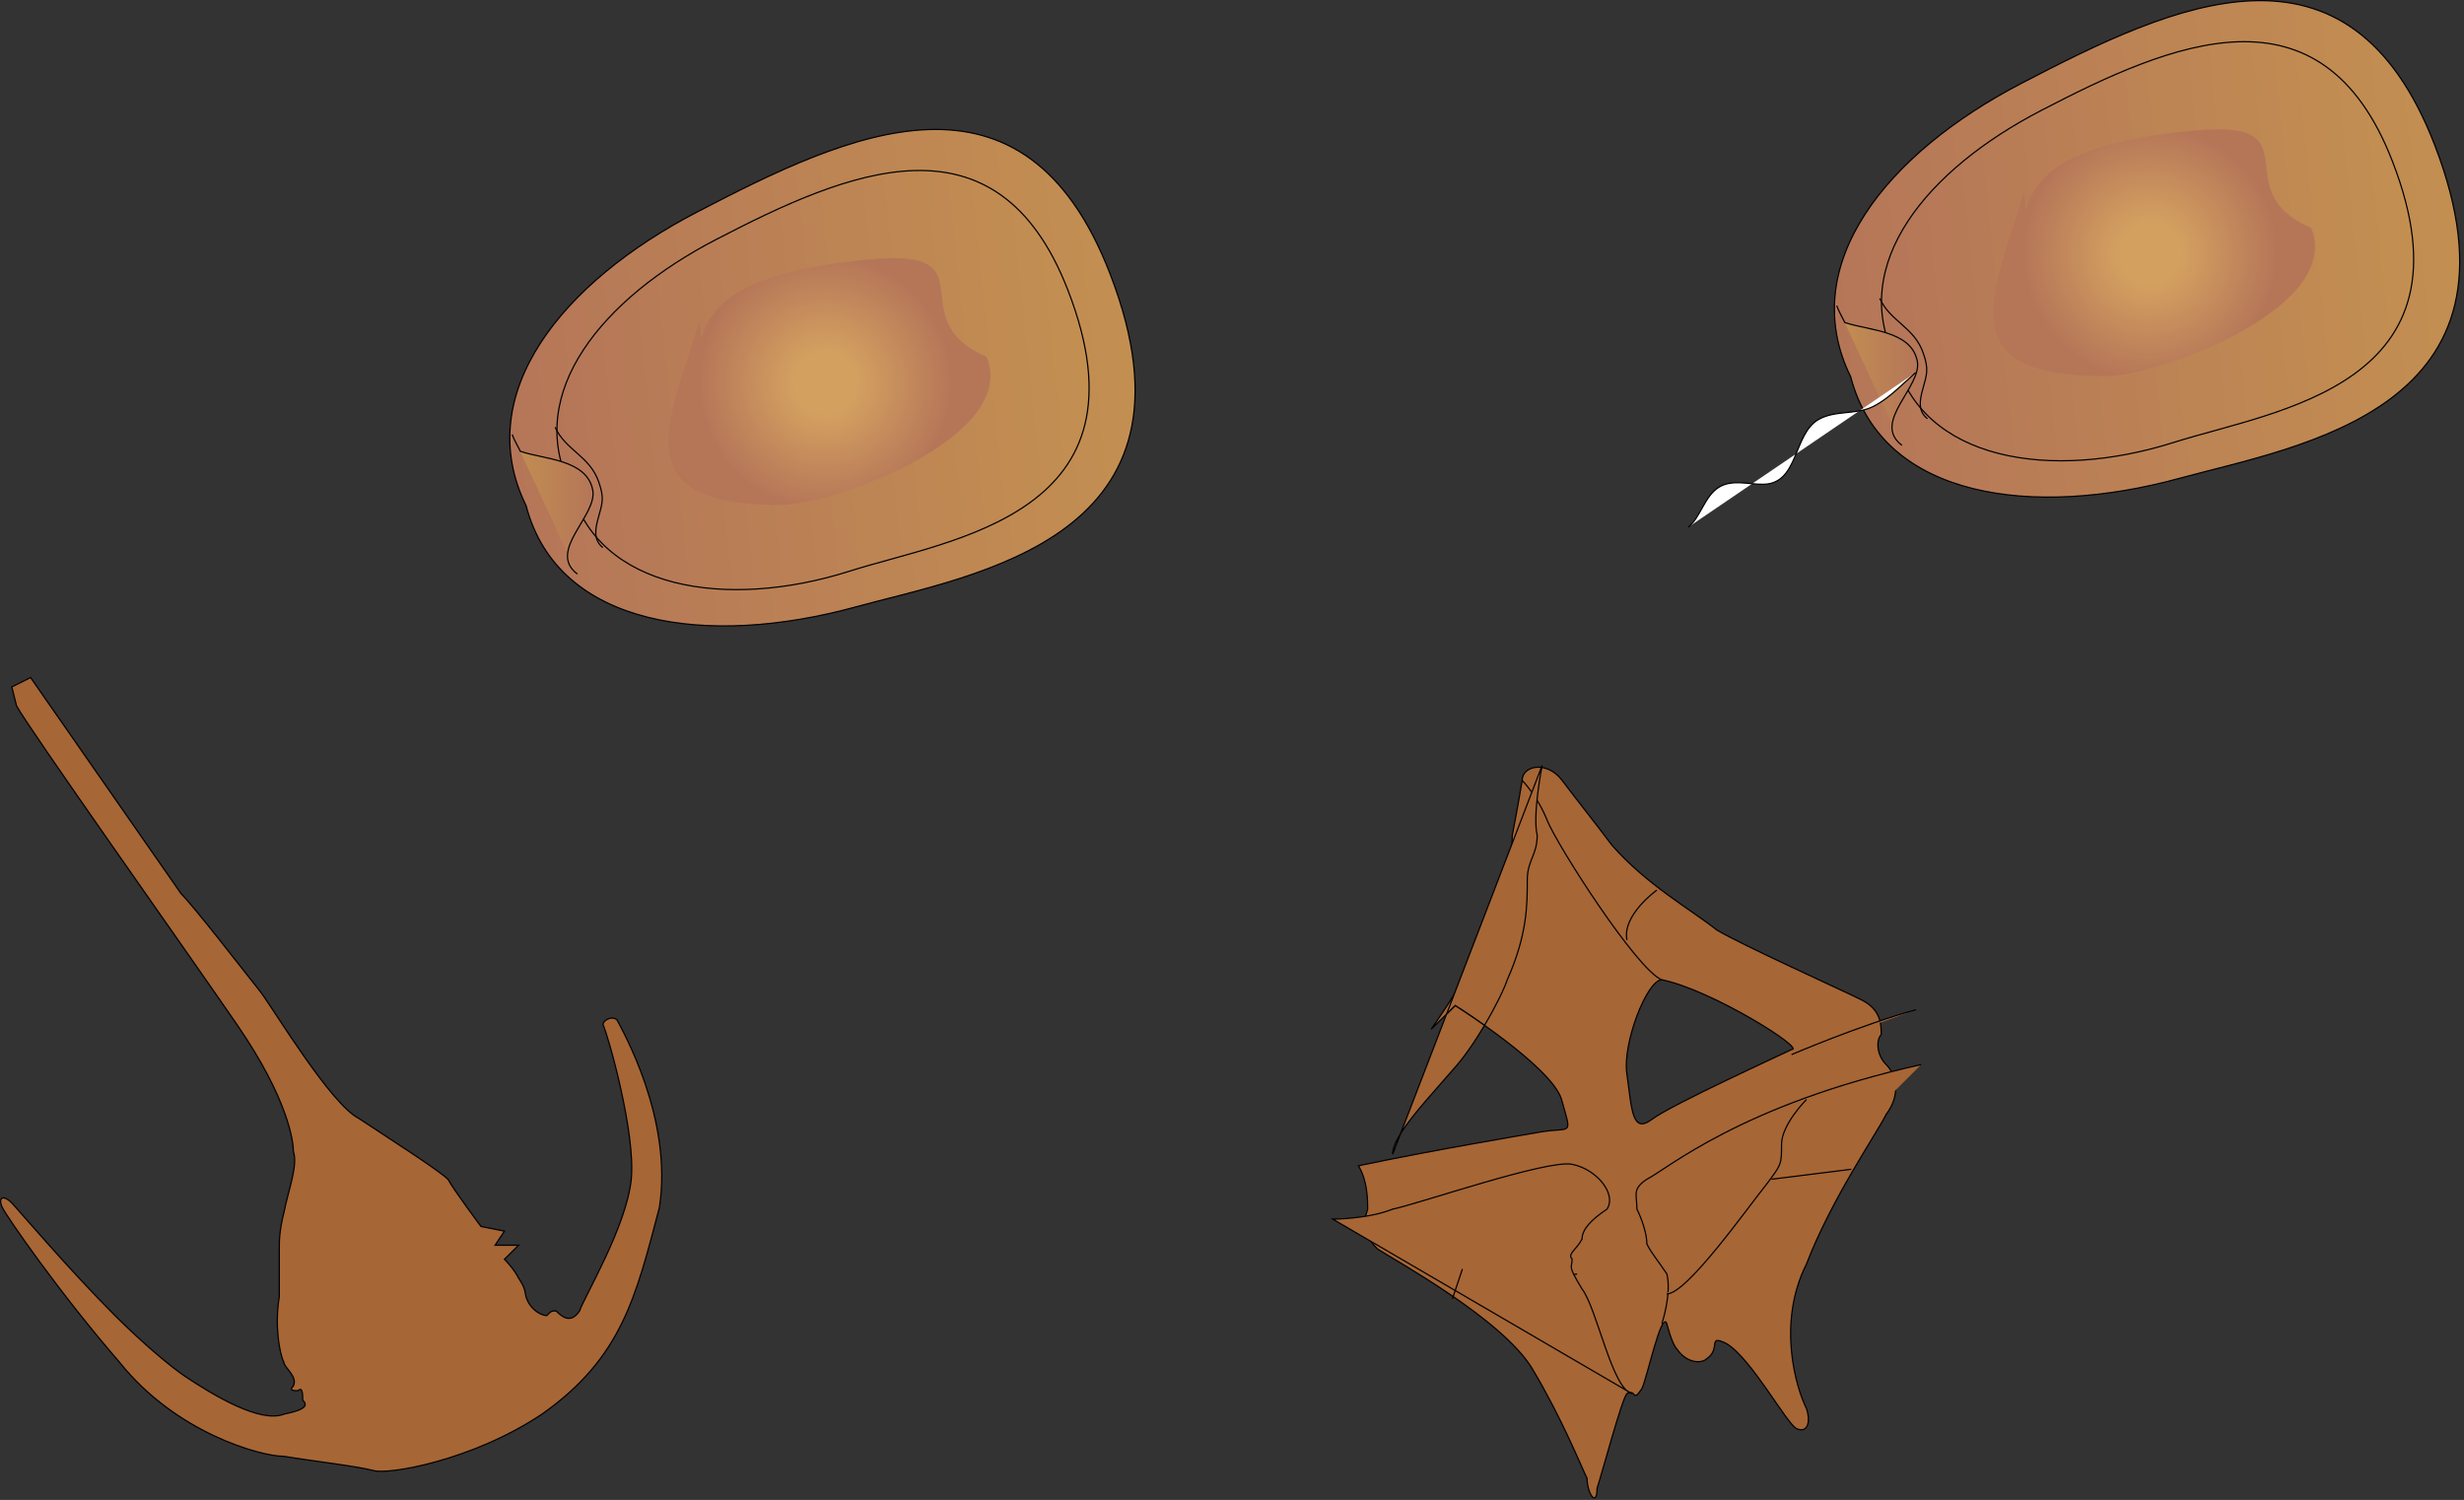 
        <svg xmlns:rdf="http://www.w3.org/1999/02/22-rdf-syntax-ns#" xmlns="http://www.w3.org/2000/svg" xmlns:cc="http://creativecommons.org/ns#" xmlns:xlink="http://www.w3.org/1999/xlink" xmlns:dc="http://purl.org/dc/elements/1.1/" x="0px" y="0px" width="501" height="305" viewBox="0 0 501 305" xml:space="preserve">
            <rect x="0" y="0" width="501" height="305" fill="#333333" stroke="none"/>
            <title>Dinoflagellates</title>
            <desc xmlns:ian_image_library="https://ian.umces.edu/media-library/">
                <ian_image_library:title>Dinoflagellates</ian_image_library:title>
                <ian_image_library:descr>Illustration of several different forms of Dinoflagellates</ian_image_library:descr>
                <ian_image_library:scene>
                    <ian_image_library:contains>microalgae, algae, Dinoflagellates, ProtozoaÂ Dinophyta, DinophyceaeÂ Ebriophyceae</ian_image_library:contains>
                    <ian_image_library:when>2004-03-05</ian_image_library:when>
                </ian_image_library:scene>
            </desc>
            
 <defs></defs>
 <path stroke="#000" stroke-width=".25" d="m383.51 226.6c3.06-4.045 2.032-8.104 0-10.124-2.026-2.04-2.026-5.079-1.007-6.091 0-2.026 0-5.072-4.059-7.098-4.052-2.019-24.333-11.15-29.385-14.189-5.085-4.052-14.202-9.124-21.307-17.229-3.026-4.065-7.085-9.131-10.131-13.183-3.032-4.059-8.117-3.052-8.117 0-1.007 6.079-2.02 11.15-2.02 11.15 0 3.039-1.021 13.183-3.039 17.242-1.763 2.614-5.809 11.346-13.453 22.206l4.916-4.802s19.438 12.292 21.578 19.011c2.168 7.821 2.168 5.592-4.322 6.693-4.444.783-21.699 3.667-36.962 6.861 1.85 3.012 1.884 6.855 1.884 8.82-1.013 3.039-1.013 5.065 2.026 8.118 3.046 2.019 25.346 14.189 31.438 24.32 6.071 10.144 10.123 20.28 11.144 22.313 0 3.039 2.032 6.071 2.032 2.013 1.014-3.025 5.052-18.234 6.078-19.262 2.02-1.006 1.007 2.033 3.039-1.006 1.014-2.026 4.053-16.215 5.072-13.183 0 0 1.006 4.052 2.013 5.071 2.039 3.039 5.072 3.039 6.085 2.04 3.053-2.04 0-5.079 4.072-3.06 5.045 3.06 12.163 16.235 14.189 17.242 2.032 1.013 3.025-1.007 2.032-4.06-2.032-4.052-6.092-17.234 0-29.391 5.06-13.18 14.17-26.35 16.2-30.42zm-19.24-13.18c-2.032 1.013-24.347 11.164-28.392 14.189-4.065 3.053-4.065-2.019-5.072-9.117-1.026-6.078 4.053-19.261 7.092-19.261 10.15 2.04 29.41 14.19 26.37 14.19z" fill="#A76635"/>
 <path stroke="#000" stroke-width=".25" d="m309.5 158.69s3.052 3.04 5.085 8.111c2.013 5.072 18.234 30.411 23.307 32.437" fill="#A76635"/>
 <path stroke="#000" stroke-width=".25" d="m301.84 208.49c2.297-3.876 4.032-7.463 4.626-9.259 4.073-9.13 4.073-15.209 4.073-20.267 0-4.059 2.019-5.072 2.019-9.131-1.006-4.059 1.007-14.203 1.007-14.203l-19.457 50.631 1.803-1.783s2.59 1.64 5.93 4.01z" fill="#A76635"/>
 <path stroke="#000" stroke-width=".25" d="m284.78 230.5c-.992 1.601-1.62 3.046-1.62 4.214l1.62-4.21z" fill="#A76635"/>
 <path stroke="#000" stroke-width=".25" d="m296.33 216.48c2.087-2.499 3.917-5.301 5.504-7.982-3.343-2.371-5.93-4.012-5.93-4.012l-1.803 1.783-9.327 24.238c2.45-3.96 7.23-8.99 11.56-14.03z" fill="#A76635"/>
 <path stroke="#000" stroke-width=".25" d="m283.16 245.87s8.104 19.254 37.509 13.176" fill="#A76635"/>
 <path stroke="#000" stroke-width=".25" d="m321.67 262.1c-3.052-5.071-2.019-4.059-2.019-6.092-1.033-1.02 1.013-2.019 2.019-4.059 0-2.033 2.033-4.052 5.072-6.078 2.026-3.039-2.02-8.111-7.091-9.124-5.065-1.02-31.432 8.111-36.496 9.124-5.072 2.026-12.163 2.026-12.163 2.026l60.815 35.476c-4.05-1.02-7.07-17.23-10.13-21.28z" fill="#A76635"/>
 <path stroke="#000" stroke-width=".25" d="m337.9 269.18s2.025-6.078 1.02-10.138c-2.026-3.039-3.039-4.059-4.059-6.078 0-2.033-1.014-5.072-2.033-7.098 0-3.039-1.013-4.052 2.033-6.085 4.059-2.026 19.254-15.195 55.757-23.307" fill="#A76635"/>
 <path stroke="#000" stroke-width=".25" d="m364.27 214.44s14.176-6.078 25.326-9.124" fill="#A76635"/>
 <path stroke="#000" stroke-width=".25" d="m367.31 223.57s-5.071 5.072-5.071 9.118c0 4.059 0 4.059-3.053 8.111-4.059 5.072-16.216 22.307-20.268 22.307" fill="#A76635"/>
 <path stroke="#000" stroke-width=".25" d="m360.2 239.78l16.222-2.026" fill="#A76635"/>
 <path stroke="#000" stroke-width=".25" d="m336.89 180.99s-7.111 5.072-6.085 10.144" fill="#A76635"/>
 <line y2="264.11" x1="297.35" x2="295.32" stroke="#000" y1="258.04" stroke-width=".25" fill="#A76635"/>
 <path stroke="#000" stroke-width=".25" d="m36.755 181.65c2.857 2.863 12.399 15.256 16.215 20.038 2.857 3.809 14.311 22.901 20.038 25.765 5.727 3.809 16.215 10.481 18.12 12.393.959 1.904 6.672 9.542 6.672 9.542l4.768.952-1.905 2.864h4.782l-2.877 2.857s1.925 1.904 2.877 3.829c1.897 2.856.945 2.856 1.897 4.761.959 1.912 2.864 2.864 3.823 2.864.952-.952.952-.952 1.904-.952.966.952 2.871 2.863 4.775 0 .959-2.864 9.536-17.175 10.502-26.717.952-9.536-4.782-29.567-5.734-31.485 0-.945 1.911-1.911 2.863-.945.953 1.898 11.447 20.038 8.591 38.158-4.768 18.126-7.638 30.532-23.86 41.973-14.297 9.536-31.472 12.406-34.342 11.454-3.816-.952-12.393-1.918-18.126-2.87-4.768 0-21.956-4.768-33.39-19.079-12.393-14.304-22.895-29.566-23.854-31.478-.945-1.905 0-2.871 1.912-.953.952.953 11.44 13.345 20.983 22.895 5.734 5.72 11.454 10.488 14.317 12.406 5.721 3.809 15.263 9.535 20.031 7.624 4.768-.952 4.768-1.904 3.816-2.856 0-.959 0-2.863-.946-1.911-.952 0-1.918 0-.952-.952.952-1.904-1.918-3.822-1.918-4.775-.952-1.911-1.911-7.624-.952-13.352v-9.542c0-1.904 0-3.816.952-7.638.952-4.768 2.87-9.536 1.918-12.393 0-1.912-.966-10.502-11.454-25.765-10.495-15.27-42.932-61.052-44.843-64.868-.952-3.822-.952-3.822-.952-3.822l3.815-1.898 30.54 43.86z" fill="#A76635"/>
 <linearGradient id="ian_symbols_ad75016de03d50a409e525739ab69667" y2="330.92" gradientUnits="userSpaceOnUse" x2="564.28" gradientTransform="matrix(-.995 .103 -.103 -.995 698.19 354.97)" y1="330.92" x1="436.41">
  <stop stop-color="#C38F51" offset="0"/>
  <stop stop-color="#B57658" offset="1"/>
 </linearGradient>
 <path stroke="#000" stroke-width=".25" d="m141.62 43.174c31.066-16.182 66.617-32.903 84.136 12.623 20.679 53.71-27.352 60.937-51.969 67.67-29.526 8.07-60.316 4.295-66.819-20.646-11.216-22.806 7.49-45.518 34.65-59.646z" fill="url(#ian_symbols_ad75016de03d50a409e525739ab69667)"/>
 <linearGradient id="ian_symbols_b920efcc1c7bdad4e9f22d8ee4b9847b" y2="330.52" gradientUnits="userSpaceOnUse" x2="554.56" gradientTransform="matrix(-.995 .103 -.103 -.995 698.19 354.97)" y1="330.52" x1="445.71">
  <stop stop-color="#C38F51" offset="0"/>
  <stop stop-color="#B57658" offset="1"/>
 </linearGradient>
 <path stroke="#000" stroke-width=".25" d="m145.67 48.671c26.447-13.737 56.986-27.001 71.459 10.313 17.762 45.742-23.685 50.563-44.404 57.162-24.86 7.888-51.313 3.849-56.723-17.127-9.44-19.171 6.53-38.371 29.66-50.352z" fill="url(#ian_symbols_b920efcc1c7bdad4e9f22d8ee4b9847b)"/>
 <path stroke="#000" stroke-width=".25" d="m122.57 111.34c-1.952-1.574-1.546-3.749-.925-6.024.871-3.106 1.223-4.025.128-7.226-1.81-5.376-6.76-6.483-8.895-11.218" fill="none"/>
 <radialGradient id="ian_symbols_9ea6fa67716c8084d124fe8ebfff9f69" gradientUnits="userSpaceOnUse" cy="330.19" cx="498.87" gradientTransform="matrix(-.995 .103 -.103 -.995 698.19 354.97)" r="29.016">
  <stop stop-color="#D4A060" offset=".213"/>
  <stop stop-color="#B57658" offset=".888"/>
 </radialGradient>
 <path d="m142.62 68.871c2.884-12.393 22.232-14.784 32.458-15.965 27.602-3.167 7.179 11.758 25.521 19.646 6.672 16.262-31.073 30.013-41.413 30.101-32.708.351-23.286-16.465-16.938-37.489" fill="url(#ian_symbols_9ea6fa67716c8084d124fe8ebfff9f69)"/>
 <linearGradient id="ian_symbols_ad4f390e0e593c24996ca311067fb6c3" y2="102.54" gradientUnits="userSpaceOnUse" x2="120.59" y1="102.54" x1="104.16">
  <stop stop-color="#C38F51" offset="0"/>
  <stop stop-color="#B57658" offset="1"/>
 </linearGradient>
 <path stroke="#000" stroke-width=".25" d="m117.4 116.73c-6.26-4.741 4.174-11.9 3.113-17.134-1.276-6.261-9.968-6.166-14.716-7.834-.263-.493-1.54-2.884-1.634-3.424" fill="url(#ian_symbols_ad4f390e0e593c24996ca311067fb6c3)"/>
 <linearGradient id="ian_symbols_3e02655c1ee865d411a340fefdf587e2" y2="329.35" gradientUnits="userSpaceOnUse" x2="293.68" gradientTransform="matrix(-.995 .103 -.103 -.995 698.19 354.97)" y1="329.35" x1="165.81">
  <stop stop-color="#C38F51" offset="0"/>
  <stop stop-color="#B57658" offset="1"/>
 </linearGradient>
 <path stroke="#000" stroke-width=".25" d="m410.95 16.977c31.053-16.168 66.604-32.91 84.136 12.622 20.68 53.711-27.365 60.951-51.969 67.677-29.533 8.064-60.336 4.289-66.819-20.659-11.22-22.793 7.47-45.512 34.65-59.64z" fill="url(#ian_symbols_3e02655c1ee865d411a340fefdf587e2)"/>
 <linearGradient id="ian_symbols_43ab6acc0bbca4f421f0fae4d48e90b7" y2="328.94" gradientUnits="userSpaceOnUse" x2="283.98" gradientTransform="matrix(-.995 .103 -.103 -.995 698.19 354.97)" y1="328.94" x1="175.13">
  <stop stop-color="#C38F51" offset="0"/>
  <stop stop-color="#B57658" offset="1"/>
 </linearGradient>
 <path stroke="#000" stroke-width=".25" d="m415 22.474c26.419-13.723 56.986-27 71.445 10.319 17.769 45.735-23.685 50.571-44.411 57.155-24.854 7.888-51.307 3.856-56.717-17.127-9.43-19.166 6.55-38.366 29.69-50.347z" fill="url(#ian_symbols_43ab6acc0bbca4f421f0fae4d48e90b7)"/>
 <path stroke="#000" stroke-width=".25" d="m391.9 85.14c-1.972-1.567-1.573-3.741-.945-6.017.864-3.114 1.223-4.019.128-7.233-1.803-5.389-6.767-6.49-8.874-11.217" fill="none"/>
 <radialGradient id="ian_symbols_5b9ed3754ba6a97485526b1f937a5e11" gradientUnits="userSpaceOnUse" cy="328.61" cx="228.28" gradientTransform="matrix(-.995 .103 -.103 -.995 698.19 354.97)" r="29.015">
  <stop stop-color="#D4A060" offset=".213"/>
  <stop stop-color="#B57658" offset=".888"/>
 </radialGradient>
 <path d="m411.93 42.674c2.904-12.406 22.253-14.783 32.464-15.952 27.595-3.181 7.18 11.744 25.535 19.632 6.659 16.263-31.073 30.026-41.426 30.107-32.694.351-23.272-16.479-16.938-37.496" fill="url(#ian_symbols_5b9ed3754ba6a97485526b1f937a5e11)"/>
 <linearGradient id="ian_symbols_94252ba3fe7ad42441daddd6fc214fce" y2="76.347" gradientUnits="userSpaceOnUse" x2="389.91" y1="76.347" x1="373.48">
  <stop stop-color="#C38F51" offset="0"/>
  <stop stop-color="#B57658" offset="1"/>
 </linearGradient>
 <path stroke="#000" stroke-width=".25" d="m386.71 90.55c-6.254-4.754 4.174-11.913 3.127-17.147-1.276-6.261-9.988-6.173-14.736-7.828-.257-.5-1.533-2.877-1.621-3.431" fill="url(#ian_symbols_94252ba3fe7ad42441daddd6fc214fce)"/>
 <path stroke="#000" stroke-width=".25" d="m343.27 107.19c2.512-1.985 3.289-6.26 6.166-8.077 2.734-1.742 6.24-.554 9.205-.642 7.104-.182 5.949-10.218 11.116-13.169 3.39-1.938 7.624-.898 11.109-2.641 3.275-1.641 5.956-4.585 8.645-6.909" fill="#fff"/>
</svg>
